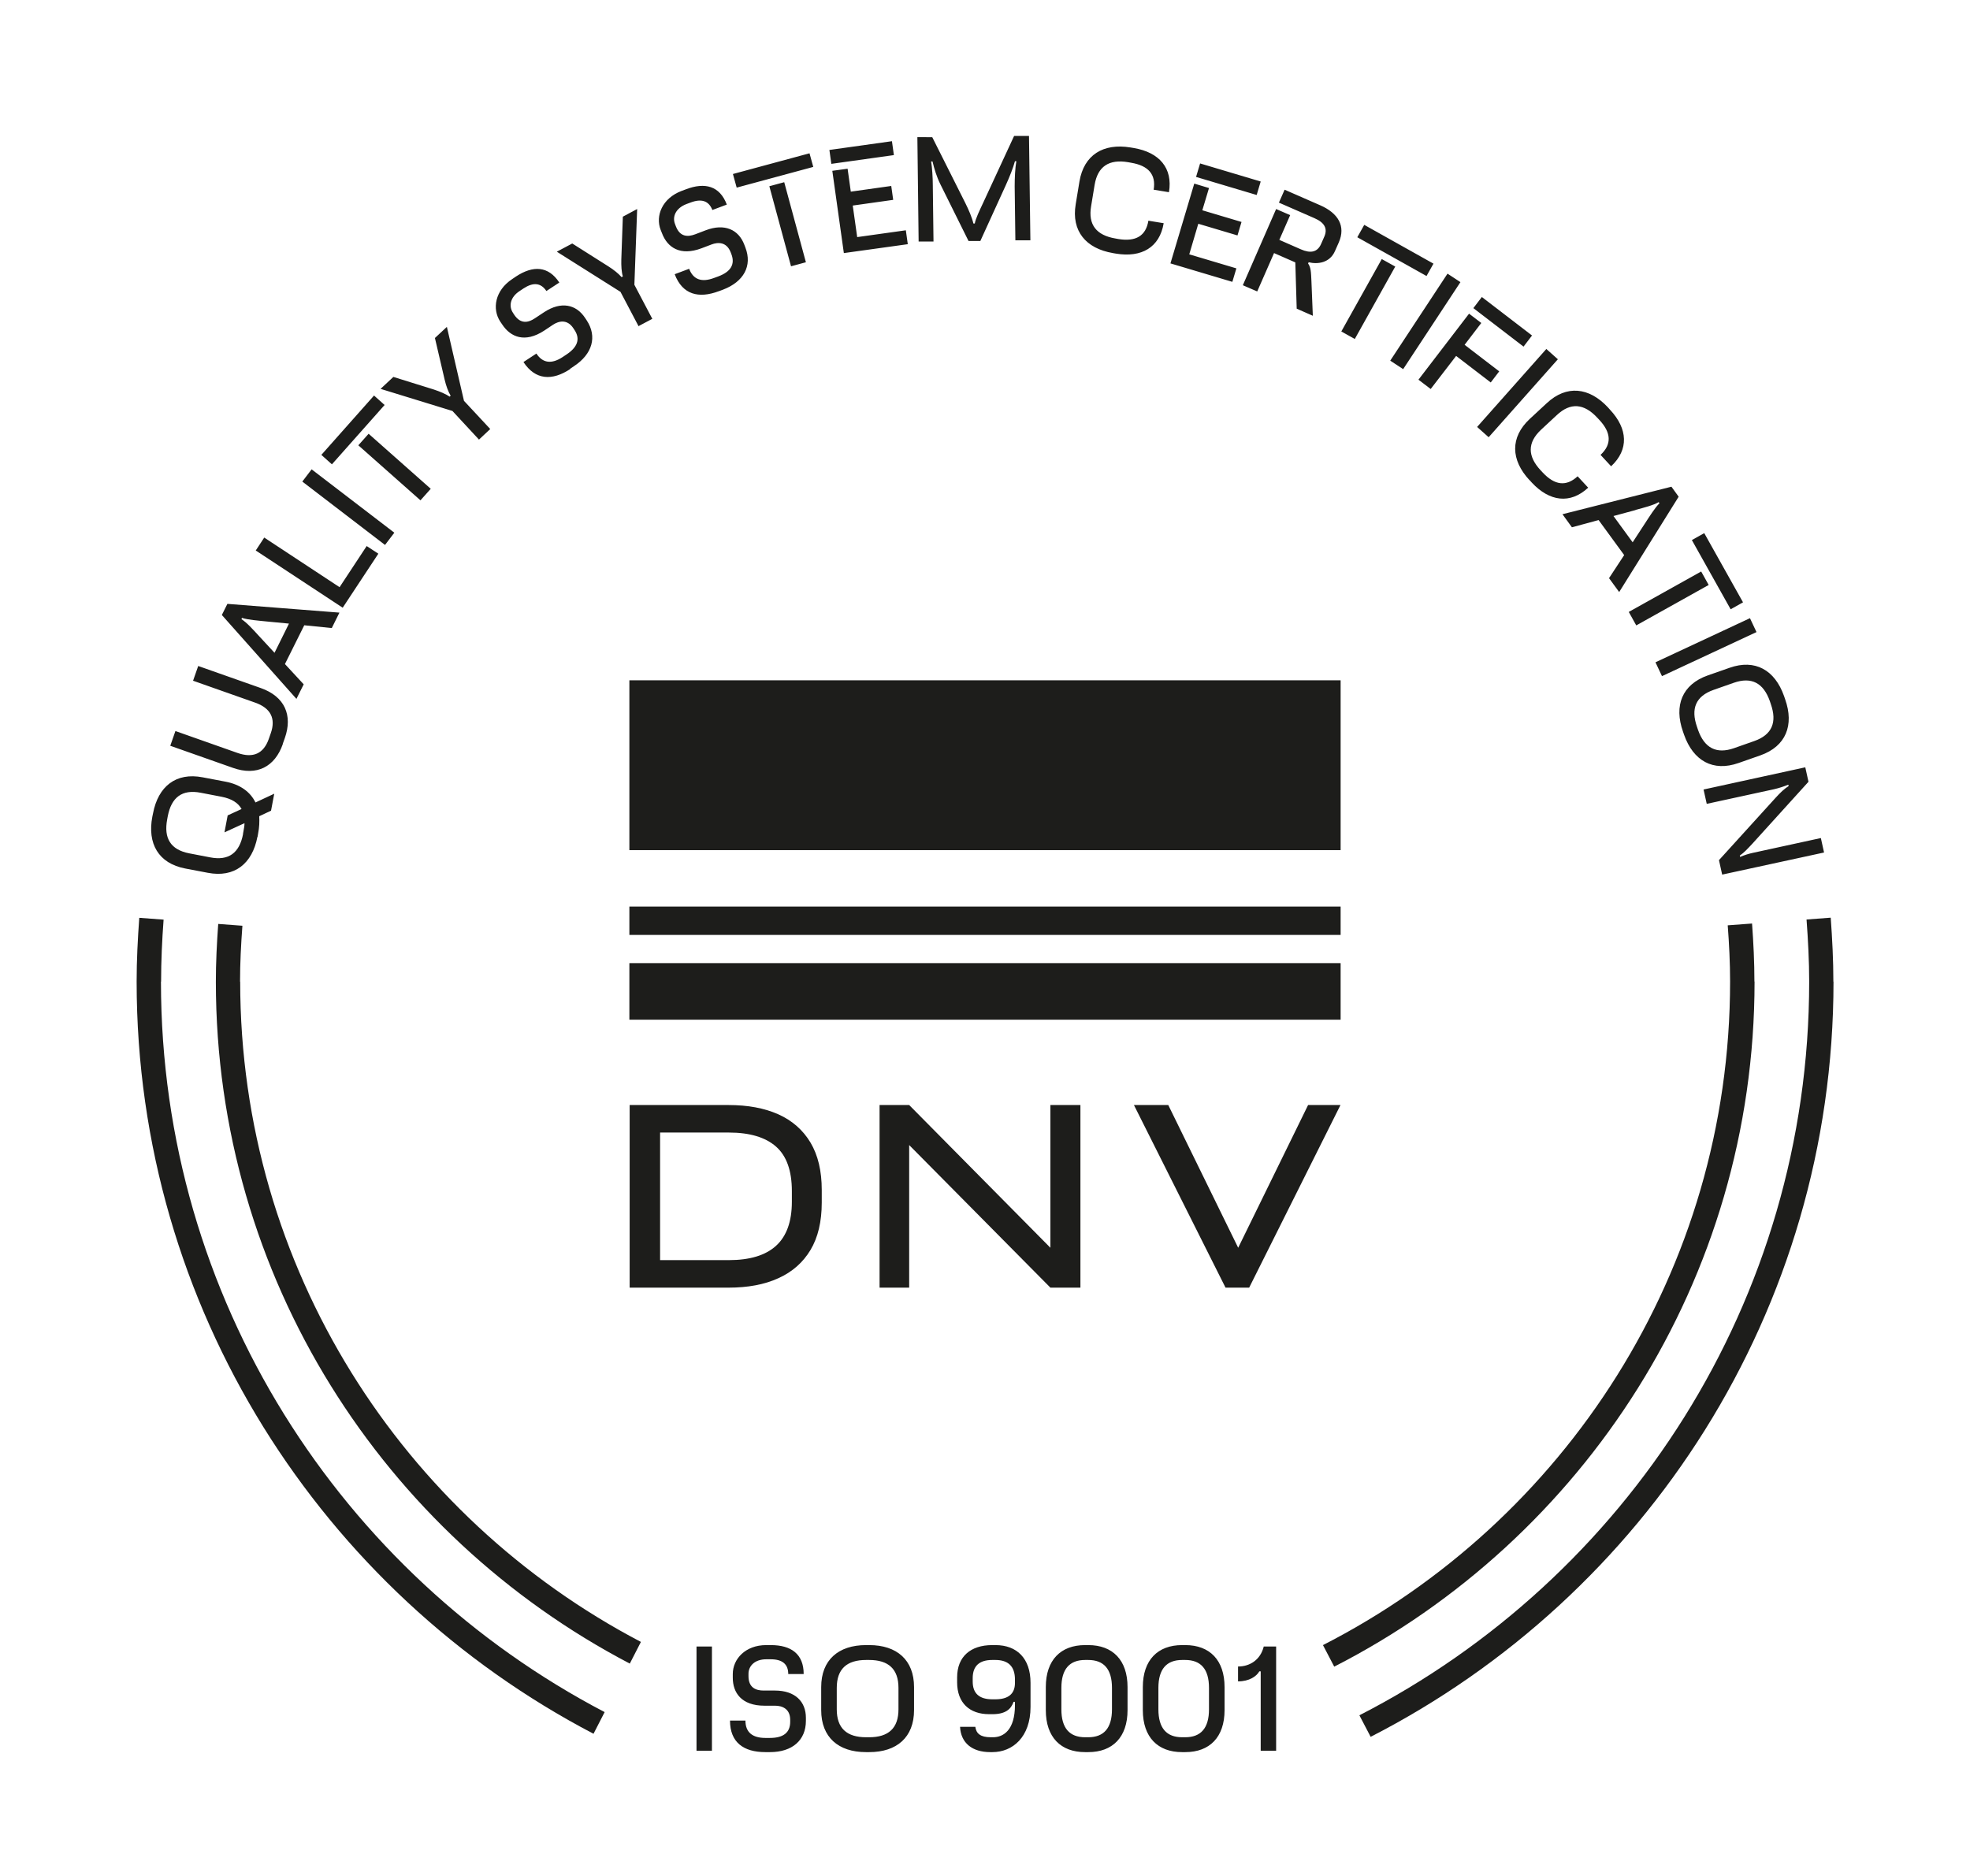<?xml version="1.0" encoding="iso-8859-1"?>
<!-- Generator: Adobe Illustrator 29.6.1, SVG Export Plug-In . SVG Version: 9.03 Build 0)  -->
<svg version="1.1" id="Ebene_1" xmlns="http://www.w3.org/2000/svg" xmlns:xlink="http://www.w3.org/1999/xlink" x="0px" y="0px"
	 viewBox="0 0 141.73 135" style="enable-background:new 0 0 141.73 135;" xml:space="preserve">
<g>
	<defs>
		<rect id="SVGID_1_" width="141.73" height="170.08"/>
	</defs>
	<clipPath id="SVGID_00000142886573878637439020000008323464331098370977_">
		<use xlink:href="#SVGID_1_"  style="overflow:visible;"/>
	</clipPath>
	<g style="clip-path:url(#SVGID_00000142886573878637439020000008323464331098370977_);">
		<path style="fill:#1D1D1B;" d="M11.59,70.63c0-1.5,0.07-2.98,0.18-4.46l-1.75-0.13c-0.11,1.52-0.19,3.04-0.19,4.59
			c0,23.5,13.36,43.92,32.87,54.12l0.8-1.56c-18.95-9.91-31.92-29.74-31.92-52.56 M17.27,70.63c0-1.35,0.07-2.69,0.17-4.02
			l-1.74-0.13c-0.1,1.37-0.17,2.76-0.17,4.16c0,21.3,12.1,39.81,29.78,49.06l0.8-1.56C29,109.18,17.28,91.25,17.28,70.63
			 M126.22,70.63c0-1.41-0.07-2.8-0.17-4.18l-1.75,0.13c0.1,1.34,0.17,2.68,0.17,4.04c0,20.81-11.92,38.87-29.29,47.75l0.81,1.55
			c17.93-9.17,30.24-27.82,30.24-49.3 M131.9,70.63c0-1.55-0.08-3.08-0.19-4.6l-1.74,0.13c0.11,1.48,0.19,2.97,0.19,4.47
			c0,23-13.17,42.96-32.36,52.79l0.81,1.55c19.75-10.12,33.3-30.67,33.3-54.34"/>
		<path style="fill:#1D1D1B;" d="M122.56,56.8l0.23,1.04l4.83-1.05c0.35-0.08,0.72-0.2,1.04-0.33l0.02,0.1
			c-0.3,0.19-0.58,0.45-0.96,0.87l-4.05,4.46l0.23,1.04l7.33-1.59L131,60.3l-4.87,1.06c-0.33,0.07-0.64,0.17-0.94,0.3l-0.02-0.1
			c0.32-0.22,0.54-0.47,0.9-0.85l4.04-4.46l-0.23-1.04l-7.33,1.6L122.56,56.8z M122.09,52.3c-0.46-1.31-0.09-2.21,1.19-2.66
			l1.45-0.51c1.28-0.45,2.14,0.01,2.6,1.32l0.07,0.21c0.46,1.31,0.09,2.21-1.19,2.66l-1.45,0.51c-1.28,0.45-2.14-0.01-2.6-1.32
			L122.09,52.3z M121.08,52.64l0.08,0.23c0.66,1.87,2.08,2.68,3.92,2.03l1.57-0.55c1.84-0.65,2.44-2.17,1.78-4.04l-0.08-0.23
			c-0.66-1.87-2.08-2.68-3.92-2.03l-1.57,0.55C121.02,49.25,120.42,50.77,121.08,52.64 M119.1,47.65l0.47,1l6.8-3.17l-0.47-1
			l-6.79,3.17H119.1z M121.72,38.86l2.79,4.98l0.89-0.5l-2.79-4.98L121.72,38.86z M117.18,44.03l0.54,0.97l5.21-2.91l-0.54-0.97
			L117.18,44.03z M112.41,37l0.68,0.94l1.92-0.52l1.84,2.52l-1.09,1.66l0.73,1l4.28-6.86l-0.52-0.72
			C120.25,35.02,112.41,37,112.41,37z M117.67,36.69c0.62-0.17,1.27-0.33,1.66-0.56l0.06,0.08c-0.33,0.33-0.69,0.91-1.07,1.49
			l-0.86,1.32l-1.38-1.89l1.59-0.43V36.69z M110.05,34.55l0.16,0.18c1.27,1.36,2.76,1.56,4.05,0.36l-0.76-0.82
			c-0.82,0.76-1.65,0.65-2.51-0.27l-0.15-0.16c-0.95-1.02-0.96-1.99,0.03-2.92l1.13-1.05c0.99-0.93,1.96-0.84,2.91,0.18l0.15,0.16
			c0.86,0.92,0.91,1.76,0.09,2.52l0.76,0.82c1.29-1.2,1.2-2.7-0.07-4.06l-0.16-0.18c-1.35-1.45-2.98-1.63-4.4-0.3l-1.22,1.13
			c-1.43,1.33-1.37,2.96-0.02,4.41 M106.27,30.72l0.83,0.74l4.98-5.61l-0.83-0.74L106.27,30.72z M106,22.17l3.61,2.77l0.61-0.8
			l-3.61-2.77L106,22.17z M102.05,27.32l0.88,0.67l1.83-2.38l2.49,1.91l0.61-0.8l-2.49-1.91l1.2-1.57l-0.88-0.67
			C105.69,22.57,102.05,27.32,102.05,27.32z M100.02,25.95l0.93,0.61l4.12-6.26l-0.93-0.61L100.02,25.95z M97.65,17.07l4.98,2.79
			l0.5-0.89l-4.98-2.79L97.65,17.07z M96.5,23.85l0.97,0.54l2.91-5.21l-0.97-0.54C99.41,18.64,96.5,23.85,96.5,23.85z M89.43,20.53
			l1.02,0.44l1.21-2.76l1.53,0.67l0.1,3.33l1.16,0.51l-0.1-2.48c-0.03-0.69-0.04-0.99-0.24-1.28l0.04-0.09
			c0.65,0.16,1.53,0.05,1.9-0.82l0.27-0.61c0.51-1.17-0.04-2.1-1.34-2.67l-2.56-1.12l-0.41,0.93l2.56,1.12
			c0.71,0.31,0.97,0.74,0.7,1.34l-0.22,0.5c-0.26,0.61-0.76,0.71-1.46,0.4l-1.55-0.68l0.78-1.78l-1.01-0.44l-2.39,5.47L89.43,20.53z
			 M86.05,12.73l4.36,1.3l0.29-0.97l-4.36-1.3L86.05,12.73z M84.2,18.95l4.46,1.33l0.29-0.97l-3.39-1.01l0.65-2.2l2.82,0.84
			l0.29-0.97l-2.82-0.84l0.48-1.6l-1.06-0.32l-1.71,5.73L84.2,18.95z M80.06,18.21l0.24,0.04c1.83,0.3,3.13-0.45,3.42-2.19
			l-1.1-0.18c-0.18,1.1-0.91,1.52-2.15,1.32l-0.22-0.04c-1.37-0.23-1.98-0.99-1.75-2.33l0.25-1.52c0.22-1.34,1.04-1.87,2.41-1.64
			l0.22,0.04c1.24,0.21,1.8,0.84,1.62,1.94l1.1,0.18c0.29-1.74-0.7-2.87-2.53-3.18l-0.24-0.04c-1.95-0.32-3.35,0.53-3.67,2.45
			l-0.27,1.64c-0.32,1.92,0.73,3.18,2.68,3.51 M73.06,17.29h1.07l-0.1-7.51h-1.07l-2.25,4.86c-0.22,0.47-0.53,1.11-0.58,1.44h-0.1
			c-0.09-0.4-0.33-0.97-0.58-1.47l-2.38-4.74H66l0.09,7.51h1.07l-0.05-4.04c0-0.58-0.05-1.29-0.12-1.72h0.1
			c0.12,0.51,0.29,1.09,0.57,1.65l2.02,4.07h0.85l1.82-3.99c0.3-0.66,0.54-1.27,0.67-1.75h0.1C73.03,12.11,73,12.81,73,13.42
			l0.05,3.88L73.06,17.29z M59.81,11.79l4.5-0.63l-0.14-1l-4.5,0.63C59.67,10.79,59.81,11.79,59.81,11.79z M60.71,18.21l4.6-0.64
			l-0.14-1l-3.5,0.49l-0.32-2.27l2.91-0.41l-0.14-1l-2.91,0.41l-0.23-1.65l-1.1,0.15C59.88,12.29,60.71,18.21,60.71,18.21z M53,13.5
			l5.51-1.49l-0.27-0.98l-5.51,1.49C52.73,12.52,53,13.5,53,13.5z M56.91,19.16l1.07-0.29l-1.56-5.76l-1.07,0.29L56.91,19.16z
			 M51.7,20.96l0.32-0.12c1.49-0.57,2.11-1.71,1.61-3.02l-0.08-0.21c-0.41-1.09-1.42-1.56-2.78-1.04l-0.76,0.29
			c-0.51,0.19-1.09,0.21-1.39-0.59l-0.06-0.16c-0.2-0.52,0.05-1.13,0.83-1.43l0.3-0.11c0.77-0.29,1.3-0.13,1.56,0.54l1.04-0.39
			c-0.51-1.35-1.58-1.62-2.94-1.1l-0.32,0.12c-1.39,0.53-1.89,1.79-1.5,2.8l0.1,0.25c0.38,1,1.29,1.66,2.85,1.07l0.71-0.27
			c0.47-0.18,1.09-0.19,1.38,0.57l0.05,0.13c0.28,0.74-0.06,1.27-0.95,1.6L51.37,20c-0.88,0.33-1.49,0.13-1.79-0.66l-1.04,0.39
			c0.56,1.47,1.72,1.77,3.18,1.22 M45.95,23.46l0.98-0.52l-1.29-2.45l0.2-5.45l-1.03,0.55l-0.11,3.08
			c-0.01,0.45,0.01,0.88,0.11,1.22l-0.09,0.05c-0.22-0.25-0.56-0.53-0.96-0.78l-2.59-1.64l-1.11,0.59L44.64,21l1.31,2.49V23.46z
			 M41.01,26.54l0.28-0.19c1.33-0.87,1.69-2.13,0.92-3.3l-0.12-0.18c-0.64-0.97-1.72-1.21-2.94-0.41l-0.68,0.45
			c-0.45,0.3-1.01,0.44-1.48-0.27L36.9,22.5c-0.31-0.47-0.2-1.12,0.5-1.57l0.27-0.18c0.69-0.45,1.24-0.41,1.64,0.19l0.93-0.61
			c-0.79-1.2-1.89-1.24-3.11-0.44l-0.28,0.19c-1.24,0.82-1.46,2.15-0.86,3.06l0.15,0.22c0.59,0.89,1.62,1.34,3.01,0.43l0.63-0.42
			c0.42-0.28,1.03-0.42,1.47,0.25l0.08,0.12c0.44,0.66,0.21,1.25-0.58,1.77l-0.27,0.18c-0.79,0.52-1.43,0.45-1.89-0.25l-0.93,0.61
			c0.86,1.31,2.07,1.36,3.37,0.5 M34.46,31.63l0.81-0.76l-1.89-2.03l-1.23-5.32l-0.86,0.8l0.7,3c0.1,0.43,0.25,0.85,0.43,1.15
			l-0.07,0.07c-0.28-0.19-0.68-0.36-1.13-0.51l-2.92-0.91l-0.92,0.86l5.17,1.59C32.55,29.57,34.46,31.63,34.46,31.63z M23.88,33.41
			l3.79-4.27l-0.76-0.68l-3.79,4.27L23.88,33.41z M30.25,36l0.74-0.83l-4.47-3.96l-0.74,0.83L30.25,36z M27.7,39.21l0.67-0.88
			l-5.95-4.56l-0.67,0.88L27.7,39.21z M24.66,43.72l2.56-3.88l-0.84-0.55l-1.95,2.96l-5.42-3.57l-0.61,0.93l6.26,4.12L24.66,43.72z
			 M21.33,50.28l0.52-1.04l-1.35-1.46l1.39-2.79l1.98,0.2l0.55-1.11l-8.06-0.63l-0.4,0.8l5.37,6.04L21.33,50.28z M18.63,45.76
			c-0.43-0.47-0.88-0.97-1.26-1.21l0.04-0.09c0.44,0.14,1.13,0.19,1.81,0.26l1.57,0.15l-1.04,2.1L18.63,45.76z M20.34,53.53
			l0.15-0.42c0.58-1.64,0-2.99-1.72-3.6l-4.51-1.59l-0.37,1.06l4.45,1.57c1.15,0.4,1.51,1.16,1.14,2.21l-0.14,0.4
			c-0.37,1.06-1.12,1.42-2.27,1.01l-4.45-1.57l-0.37,1.06l4.51,1.59c1.72,0.61,3.02-0.08,3.59-1.72 M17.49,60
			c-0.26,1.37-1.03,1.95-2.37,1.69l-1.51-0.29c-1.34-0.26-1.84-1.09-1.58-2.45l0.04-0.22c0.26-1.36,1.03-1.95,2.37-1.69l1.51,0.29
			c0.71,0.14,1.18,0.43,1.43,0.88l-1,0.46l-0.23,1.22l1.44-0.66c0,0.17-0.03,0.36-0.07,0.56l-0.04,0.22L17.49,60z M18.53,60.21
			l0.04-0.24c0.09-0.44,0.1-0.86,0.08-1.24l0.85-0.4l0.23-1.22l-1.35,0.63c-0.37-0.76-1.1-1.3-2.17-1.5l-1.63-0.31
			c-1.92-0.37-3.2,0.65-3.57,2.59l-0.05,0.24c-0.37,1.94,0.44,3.36,2.36,3.73l1.63,0.31c1.92,0.37,3.2-0.65,3.57-2.59"/>
		<path style="fill:#1D1D1B;" d="M89.07,120.98c0.8,0,1.33-0.36,1.53-0.72h0.1v5.71h1.11v-7.5h-0.89c-0.24,0.97-1.01,1.44-1.85,1.44
			V120.98z M85.05,125c-1.12,0-1.71-0.65-1.71-2.01v-1.54c0-1.36,0.59-2.01,1.71-2.01h0.22c1.12,0,1.71,0.65,1.71,2.01v1.54
			c0,1.36-0.59,2.01-1.71,2.01H85.05z M85.04,126.07h0.24c1.74,0,2.82-1.07,2.82-3.02v-1.66c0-1.95-1.08-3.02-2.82-3.02h-0.24
			c-1.74,0-2.82,1.07-2.82,3.02v1.66C82.22,125,83.3,126.07,85.04,126.07 M78.07,125c-1.12,0-1.71-0.65-1.71-2.01v-1.54
			c0-1.36,0.59-2.01,1.71-2.01h0.22c1.12,0,1.71,0.65,1.71,2.01v1.54c0,1.36-0.59,2.01-1.71,2.01H78.07z M78.06,126.07h0.24
			c1.74,0,2.82-1.07,2.82-3.02v-1.66c0-1.95-1.08-3.02-2.82-3.02h-0.24c-1.74,0-2.82,1.07-2.82,3.02v1.66
			C75.24,125,76.32,126.07,78.06,126.07 M71.61,119.44c0.92,0,1.41,0.45,1.41,1.41v0.24c0,0.8-0.49,1.18-1.41,1.18h-0.22
			c-0.92,0-1.41-0.41-1.41-1.28v-0.24c0-0.89,0.49-1.31,1.41-1.31C71.39,119.44,71.61,119.44,71.61,119.44z M71.62,118.37h-0.24
			c-1.55,0-2.52,0.83-2.52,2.32v0.36c0,1.47,0.89,2.29,2.3,2.29h0.24c0.94,0,1.34-0.36,1.52-0.89h0.1v0.23
			c0,1.81-0.83,2.32-1.58,2.32h-0.16c-0.73,0-1.05-0.26-1.11-0.75h-1.1c0.06,1.17,0.88,1.82,2.17,1.82h0.16
			c1.45,0,2.74-1.08,2.74-3.25v-1.74C74.14,119.34,73.17,118.37,71.62,118.37 M62.31,125c-1.39,0-2.11-0.65-2.11-2.01v-1.54
			c0-1.36,0.72-2.01,2.11-2.01h0.22c1.39,0,2.11,0.65,2.11,2.01v1.54c0,1.36-0.72,2.01-2.11,2.01C62.53,125,62.31,125,62.31,125z
			 M62.3,126.07h0.24c1.98,0,3.22-1.07,3.22-3.02v-1.66c0-1.95-1.24-3.02-3.22-3.02H62.3c-1.98,0-3.22,1.07-3.22,3.02v1.66
			C59.08,125,60.32,126.07,62.3,126.07 M55.06,126.07h0.34c1.59,0,2.58-0.85,2.58-2.25v-0.22c0-1.16-0.77-1.96-2.23-1.96h-0.81
			c-0.54,0-1.09-0.19-1.09-1.04v-0.17c0-0.56,0.45-1.04,1.28-1.04h0.32c0.82,0,1.26,0.34,1.26,1.06h1.11c0-1.44-0.9-2.08-2.36-2.08
			h-0.34c-1.49,0-2.4,1-2.4,2.08v0.27c0,1.07,0.62,2.01,2.28,2.01h0.76c0.5,0,1.09,0.21,1.09,1.02v0.14c0,0.79-0.51,1.16-1.46,1.16
			h-0.32c-0.94,0-1.44-0.41-1.44-1.25h-1.11C52.52,125.37,53.5,126.07,55.06,126.07 M50.11,125.97h1.11v-7.5h-1.11V125.97z"/>
		<path style="fill:#1D1D1B;" d="M56.97,86.47c0,1.42-0.38,2.48-1.14,3.17c-0.76,0.69-1.89,1.03-3.4,1.03h-4.94v-9.18h4.94
			c1.51,0,2.64,0.34,3.4,1.01c0.76,0.67,1.14,1.74,1.14,3.2C56.97,85.7,56.97,86.47,56.97,86.47z M56,80.18
			c-1.01-0.45-2.2-0.67-3.59-0.67H45.3v13.14h7.11c1.39,0,2.59-0.22,3.59-0.68c1-0.45,1.77-1.13,2.31-2.03s0.81-2.04,0.81-3.41
			v-0.91c0-1.37-0.27-2.5-0.81-3.41C57.77,81.31,57,80.63,56,80.18"/>
	</g>
</g>
<polygon style="fill:#1D1D1B;" points="75.57,89.78 65.41,79.51 64.2,79.51 63.28,79.51 63.28,92.65 65.41,92.65 65.41,82.39 
	75.57,92.65 77.73,92.65 77.73,79.51 75.57,79.51 "/>
<rect x="45.28" y="48.95" style="fill:#1D1D1B;" width="51.17" height="12.22"/>
<rect x="45.28" y="65.23" style="fill:#1D1D1B;" width="51.17" height="2.04"/>
<rect x="45.28" y="69.3" style="fill:#1D1D1B;" width="51.17" height="4.07"/>
<polygon style="fill:#1D1D1B;" points="94.11,79.51 89.08,89.78 84.05,79.51 81.58,79.51 88.17,92.65 89.87,92.65 96.44,79.51 "/>
</svg>
